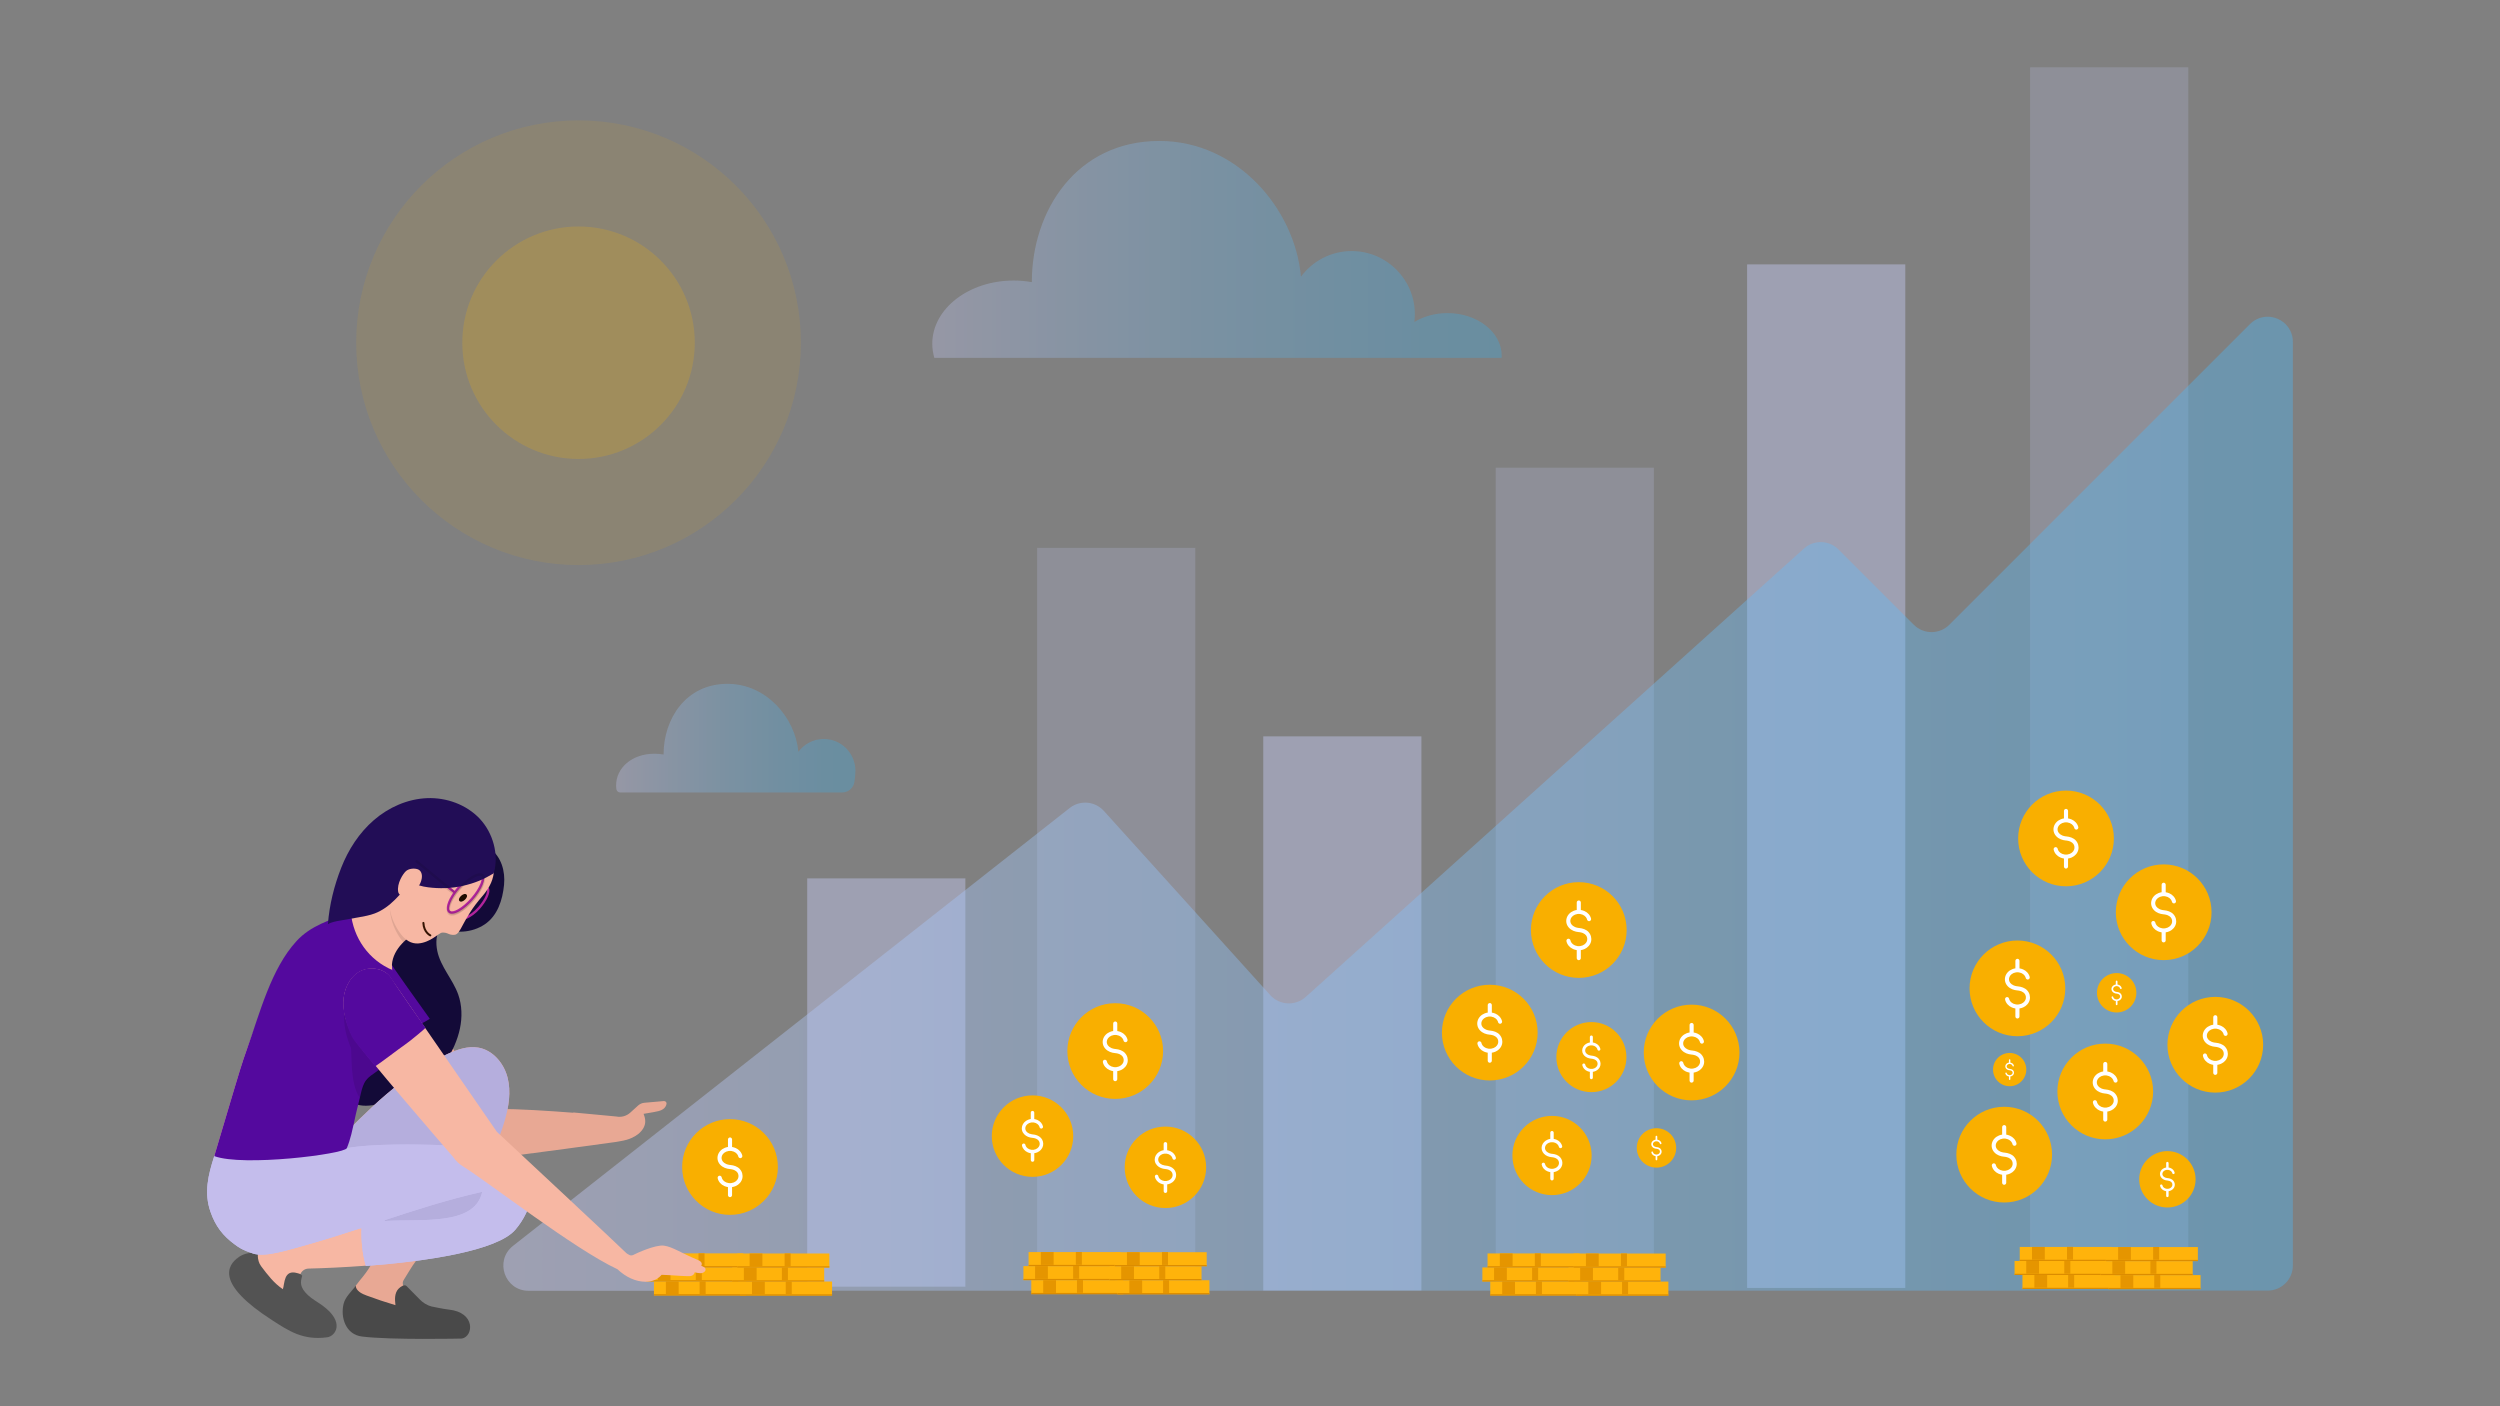 <?xml version="1.0" encoding="UTF-8"?>
<svg xmlns="http://www.w3.org/2000/svg" xmlns:xlink="http://www.w3.org/1999/xlink" viewBox="0 0 1440 810">
  <rect x="0" y="0" width="1440" height="810" fill="#808080" stroke="none"/>
  <defs>
    <style>
      .cls-1 {
        mix-blend-mode: color-burn;
      }

      .cls-1, .cls-2 {
        opacity: .1;
      }

      .cls-1, .cls-3, .cls-4 {
        fill: #f9af00;
      }

      .cls-5 {
        stroke: #b1249c;
        stroke-width: 1.38px;
      }

      .cls-5, .cls-6 {
        fill: none;
        stroke-linecap: round;
        stroke-linejoin: round;
      }

      .cls-7 {
        fill: #f7b7a3;
      }

      .cls-8 {
        fill: #e8a894;
      }

      .cls-9 {
        fill: #e59500;
      }

      .cls-10 {
        fill: #fff;
      }

      .cls-11 {
        fill: #ffb30b;
      }

      .cls-12 {
        fill: #b5aedd;
      }

      .cls-13 {
        fill: #b1249c;
      }

      .cls-14 {
        fill: #c4bdec;
      }

      .cls-15 {
        fill: #dc8c00;
      }

      .cls-16 {
        fill: #130a38;
      }

      .cls-17 {
        fill: #220d56;
      }

      .cls-18 {
        fill: #1c0c01;
      }

      .cls-19 {
        fill: #535353;
      }

      .cls-20 {
        fill: #494949;
      }

      .cls-21 {
        fill: #54099e;
      }

      .cls-22, .cls-23, .cls-24 {
        mix-blend-mode: multiply;
      }

      .cls-22, .cls-24 {
        fill: #cbcffd;
      }

      .cls-22, .cls-4 {
        opacity: .2;
      }

      .cls-6 {
        stroke: #351402;
        stroke-width: 1.17px;
      }

      .cls-23 {
        fill: url(#linear-gradient);
      }

      .cls-23, .cls-24 {
        opacity: .4;
      }

      .cls-25 {
        isolation: isolate;
      }

      .cls-26 {
        fill: url(#linear-gradient-3);
      }

      .cls-26, .cls-27 {
        opacity: .3;
      }

      .cls-27 {
        fill: url(#linear-gradient-2);
      }
    </style>
    <linearGradient id="linear-gradient" x1="289.92" y1="462.95" x2="1727.08" y2="462.95" gradientUnits="userSpaceOnUse">
      <stop offset="0" stop-color="#cbcffd"/>
      <stop offset=".23" stop-color="#9cc4f8"/>
      <stop offset=".47" stop-color="#70bbf3"/>
      <stop offset=".69" stop-color="#50b4f0"/>
      <stop offset=".87" stop-color="#3cb0ee"/>
      <stop offset="1" stop-color="#36afee"/>
    </linearGradient>
    <linearGradient id="linear-gradient-2" x1="354.87" y1="425.17" x2="492.72" y2="425.17" xlink:href="#linear-gradient"/>
    <linearGradient id="linear-gradient-3" x1="536.99" y1="143.67" x2="864.99" y2="143.67" xlink:href="#linear-gradient"/>
  </defs>
  <g class="cls-25">
    <g id="Layer_2" data-name="Layer 2">
      <g>
        <rect class="cls-24" x="464.95" y="505.94" width="91.11" height="235.19"/>
        <rect class="cls-24" x="727.63" y="424.14" width="91.11" height="319.17"/>
        <rect class="cls-22" x="597.38" y="315.57" width="91.11" height="425.57"/>
        <rect class="cls-22" x="861.51" y="269.39" width="91.11" height="473.93"/>
        <rect class="cls-24" x="1006.34" y="152.29" width="91.11" height="589.57"/>
        <rect class="cls-22" x="1169.34" y="38.78" width="91.11" height="703.08"/>
        <path class="cls-23" d="m295.48,717.62l320.66-252.21c5.98-4.71,14.59-3.97,19.69,1.68l95.82,106.09c5.35,5.93,14.49,6.4,20.43,1.06l286.98-258.27c5.72-5.15,14.48-4.92,19.92.52l43.36,43.36c5.65,5.65,14.82,5.65,20.47,0l173.16-173.16c9.12-9.12,24.72-2.66,24.72,10.24v531.98c0,8-6.48,14.48-14.48,14.48l-1001.78.1c-13.75,0-19.76-17.36-8.95-25.86Z"/>
        <g>
          <circle class="cls-3" cx="594.73" cy="654.41" r="23.46"/>
          <path class="cls-10" d="m599.54,655.41c-1.19-1.28-2.93-1.83-4.62-1.99-.16-.02-.33-.03-.49-.05-.52-.08-1.04-.22-1.53-.41-.38-.17-.74-.38-1.07-.62-.24-.2-.46-.42-.66-.66-.15-.21-.28-.43-.39-.66-.09-.23-.15-.46-.19-.7-.02-.25-.02-.5,0-.76.04-.26.11-.51.21-.75.12-.25.26-.49.42-.71.2-.25.43-.47.67-.67.3-.22.62-.4.95-.56.39-.15.79-.26,1.21-.33.44-.05.89-.05,1.34,0,.41.07.82.18,1.21.33.34.15.66.34.95.56.25.2.47.42.67.67.16.22.3.46.42.71.07.17.12.34.17.52.12.51.73.87,1.24.7.53-.17.83-.69.7-1.24-.4-1.64-1.67-3.02-3.21-3.69-.58-.25-1.19-.43-1.81-.53v-3.69c0-.53-.46-1.03-1.01-1.01-.54.02-1.01.44-1.01,1.01v3.68c-.53.08-1.05.21-1.53.42-.82.34-1.58.81-2.19,1.47-.58.62-1.03,1.37-1.26,2.19-.23.82-.24,1.71-.02,2.54.21.81.66,1.55,1.23,2.15,1.21,1.29,2.97,1.92,4.69,2.07.16.01.31.03.47.05.56.08,1.1.22,1.63.43.33.15.65.33.95.55.21.18.41.37.59.59.14.2.27.41.37.63.09.25.16.5.21.77.03.28.03.56,0,.84-.04.25-.11.5-.21.75-.12.25-.26.49-.42.71-.2.25-.43.47-.67.67-.3.22-.62.4-.95.56-.39.15-.79.26-1.21.33-.44.05-.89.05-1.33,0-.42-.07-.83-.18-1.22-.33-.33-.15-.65-.34-.95-.55-.24-.2-.47-.42-.67-.67-.16-.22-.3-.45-.41-.7-.08-.21-.15-.42-.19-.64-.11-.52-.74-.86-1.24-.7-.54.18-.82.68-.7,1.24.36,1.69,1.66,3.11,3.23,3.8.58.26,1.19.44,1.82.53v3.92c0,.53.46,1.03,1.01,1.01.54-.02,1.01-.44,1.01-1.01v-3.93c.63-.1,1.25-.28,1.84-.54,1.53-.67,2.82-2.08,3.19-3.73.36-1.63-.09-3.33-1.22-4.56Z"/>
        </g>
        <g>
          <circle class="cls-3" cx="420.49" cy="672.19" r="27.57"/>
          <path class="cls-10" d="m426.15,673.37c-1.39-1.5-3.45-2.15-5.43-2.34-.19-.02-.38-.03-.57-.06-.62-.1-1.22-.25-1.8-.48-.44-.2-.87-.44-1.26-.73-.28-.23-.54-.49-.77-.77-.17-.24-.33-.5-.45-.77-.1-.27-.18-.54-.23-.82-.03-.3-.03-.59,0-.89.05-.3.13-.6.24-.88.14-.3.3-.58.49-.84.24-.29.5-.55.79-.79.35-.26.72-.47,1.12-.65.46-.18.93-.31,1.42-.39.52-.06,1.05-.06,1.57,0,.49.08.96.21,1.42.39.4.18.77.4,1.12.65.29.24.55.5.79.79.19.26.35.54.49.83.08.2.14.4.19.61.15.6.86,1.02,1.45.83.62-.2.98-.81.83-1.45-.47-1.93-1.97-3.55-3.77-4.33-.69-.3-1.39-.51-2.12-.62v-4.33c0-.62-.54-1.21-1.18-1.18-.64.03-1.18.52-1.18,1.18v4.32c-.62.09-1.23.25-1.8.49-.96.4-1.86.95-2.57,1.72-.68.73-1.21,1.61-1.47,2.58-.27.96-.28,2.01-.02,2.98.25.95.77,1.82,1.44,2.53,1.42,1.51,3.48,2.25,5.51,2.43.18.02.37.03.55.05.65.1,1.3.26,1.91.5.39.18.77.39,1.12.65.25.21.48.44.69.69.17.23.31.48.43.74.11.29.19.59.24.9.03.33.03.66,0,.99-.05.3-.13.59-.24.88-.14.3-.3.58-.49.84-.24.29-.5.55-.79.79-.35.26-.72.47-1.12.65-.46.18-.93.31-1.42.39-.52.06-1.05.06-1.57,0-.49-.08-.97-.21-1.44-.39-.39-.18-.77-.4-1.11-.65-.29-.24-.55-.5-.79-.78-.19-.26-.35-.53-.48-.82-.09-.24-.17-.49-.23-.75-.13-.61-.87-1.01-1.45-.83-.64.21-.96.8-.83,1.45.42,1.99,1.95,3.66,3.79,4.46.69.3,1.4.51,2.13.63v4.61c0,.62.54,1.21,1.18,1.18.64-.03,1.18-.52,1.18-1.18v-4.61c.75-.11,1.47-.33,2.17-.64,1.8-.79,3.31-2.44,3.74-4.38.42-1.91-.1-3.92-1.43-5.35Z"/>
        </g>
        <g>
          <circle class="cls-3" cx="642.37" cy="605.41" r="27.57"/>
          <path class="cls-10" d="m648.03,606.58c-1.39-1.5-3.45-2.15-5.43-2.34-.19-.02-.38-.03-.57-.06-.62-.1-1.22-.25-1.8-.48-.44-.2-.87-.44-1.26-.73-.28-.23-.54-.49-.77-.77-.17-.24-.33-.5-.45-.77-.1-.27-.18-.54-.23-.82-.03-.3-.03-.59,0-.89.05-.3.13-.6.24-.88.14-.3.3-.58.49-.84.24-.29.5-.55.79-.79.35-.26.72-.47,1.12-.65.46-.18.93-.31,1.42-.39.52-.06,1.05-.06,1.57,0,.49.08.96.21,1.42.39.4.18.77.4,1.12.65.29.24.55.5.79.79.19.26.35.54.49.83.08.2.14.4.19.61.15.6.86,1.02,1.45.83.62-.2.98-.81.83-1.45-.47-1.93-1.97-3.55-3.77-4.33-.69-.3-1.39-.51-2.12-.62v-4.33c0-.62-.54-1.21-1.18-1.18-.64.03-1.18.52-1.18,1.18v4.32c-.62.09-1.23.25-1.8.49-.96.4-1.86.95-2.57,1.72-.68.73-1.21,1.61-1.47,2.58-.27.96-.28,2.01-.02,2.98.25.95.77,1.82,1.44,2.53,1.42,1.51,3.48,2.25,5.51,2.43.18.02.37.03.55.05.65.1,1.3.26,1.91.5.39.18.77.39,1.12.65.25.21.48.44.69.69.17.23.31.48.43.74.11.29.19.59.24.9.03.33.03.66,0,.99-.05.3-.13.59-.24.88-.14.3-.3.58-.49.84-.24.29-.5.55-.79.79-.35.26-.72.47-1.12.65-.46.18-.93.31-1.42.39-.52.06-1.05.06-1.57,0-.49-.08-.97-.21-1.44-.39-.39-.18-.77-.4-1.11-.65-.29-.24-.55-.5-.79-.78-.19-.26-.35-.53-.48-.82-.09-.24-.17-.49-.23-.75-.13-.61-.87-1.01-1.45-.83-.64.21-.96.8-.83,1.45.42,1.99,1.95,3.66,3.79,4.46.69.3,1.4.51,2.13.63v4.61c0,.62.54,1.21,1.18,1.18.64-.03,1.18-.52,1.18-1.18v-4.61c.75-.11,1.47-.33,2.17-.64,1.8-.79,3.31-2.44,3.74-4.38.42-1.91-.1-3.92-1.43-5.35Z"/>
        </g>
        <g>
          <g>
            <circle class="cls-3" cx="974.37" cy="606.24" r="27.57"/>
            <path class="cls-10" d="m980.03,607.42c-1.39-1.5-3.45-2.15-5.43-2.34-.19-.02-.38-.03-.57-.06-.62-.1-1.22-.25-1.8-.48-.44-.2-.87-.44-1.26-.73-.28-.23-.54-.49-.77-.77-.17-.24-.33-.5-.45-.77-.1-.27-.18-.54-.23-.82-.03-.3-.03-.59,0-.89.05-.3.13-.6.24-.88.14-.3.3-.58.49-.84.24-.29.5-.55.79-.79.35-.26.72-.47,1.12-.65.46-.18.93-.31,1.42-.39.52-.06,1.05-.06,1.57,0,.49.08.96.21,1.42.39.4.18.77.4,1.12.65.29.24.55.5.79.79.19.26.35.54.49.83.08.2.14.4.19.61.15.6.86,1.02,1.45.83.62-.2.98-.81.83-1.45-.47-1.93-1.97-3.55-3.77-4.33-.69-.3-1.39-.51-2.12-.62v-4.33c0-.62-.54-1.21-1.18-1.18-.64.03-1.18.52-1.18,1.18v4.32c-.62.09-1.23.25-1.8.49-.96.4-1.86.95-2.57,1.72-.68.73-1.21,1.61-1.47,2.58-.27.96-.28,2.01-.02,2.98.25.95.77,1.82,1.44,2.53,1.42,1.51,3.48,2.25,5.51,2.43.18.02.37.03.55.05.65.1,1.3.26,1.91.5.39.18.77.39,1.12.65.25.21.48.44.69.69.17.23.31.48.43.74.11.29.19.59.24.9.03.33.03.66,0,.99-.05.3-.13.59-.24.88-.14.3-.3.58-.49.84-.24.29-.5.55-.79.79-.35.26-.72.47-1.12.65-.46.18-.93.31-1.42.39-.52.06-1.05.06-1.57,0-.49-.08-.97-.21-1.44-.39-.39-.18-.77-.4-1.11-.65-.29-.24-.55-.5-.79-.78-.19-.26-.35-.53-.48-.82-.09-.24-.17-.49-.23-.75-.13-.61-.87-1.01-1.45-.83-.64.21-.96.8-.83,1.45.42,1.99,1.95,3.66,3.79,4.46.69.3,1.4.51,2.13.63v4.61c0,.62.54,1.21,1.18,1.18.64-.03,1.18-.52,1.18-1.18v-4.61c.75-.11,1.47-.33,2.17-.64,1.8-.79,3.31-2.44,3.74-4.38.42-1.91-.1-3.92-1.43-5.35Z"/>
          </g>
          <g>
            <circle class="cls-3" cx="858.11" cy="594.78" r="27.57"/>
            <path class="cls-10" d="m863.77,595.96c-1.39-1.5-3.45-2.15-5.43-2.34-.19-.02-.38-.03-.57-.06-.62-.1-1.22-.25-1.8-.48-.44-.2-.87-.44-1.26-.73-.28-.23-.54-.49-.77-.77-.17-.24-.33-.5-.45-.77-.1-.27-.18-.54-.23-.82-.03-.3-.03-.59,0-.89.05-.3.13-.6.24-.88.14-.3.3-.58.49-.84.24-.29.5-.55.79-.79.35-.26.72-.47,1.12-.65.46-.18.93-.31,1.42-.39.52-.06,1.05-.06,1.57,0,.49.08.96.21,1.42.39.4.18.77.4,1.12.65.29.24.55.5.79.79.19.26.35.54.49.83.08.2.14.4.19.61.15.6.86,1.02,1.45.83.62-.2.98-.81.83-1.45-.47-1.93-1.97-3.55-3.77-4.33-.69-.3-1.39-.51-2.12-.62v-4.33c0-.62-.54-1.21-1.18-1.18-.64.03-1.18.52-1.18,1.18v4.32c-.62.09-1.23.25-1.8.49-.96.4-1.86.95-2.57,1.72-.68.73-1.21,1.61-1.47,2.58-.27.96-.28,2.01-.02,2.98.25.95.77,1.82,1.44,2.53,1.42,1.51,3.48,2.25,5.51,2.43.18.02.37.03.55.05.65.1,1.3.26,1.91.5.39.18.77.39,1.12.65.25.21.48.44.69.69.17.23.31.48.43.74.11.29.19.59.24.9.03.33.03.66,0,.99-.05.3-.13.59-.24.88-.14.3-.3.58-.49.84-.24.29-.5.55-.79.79-.35.26-.72.47-1.12.65-.46.18-.93.31-1.42.39-.52.06-1.05.06-1.57,0-.49-.08-.97-.21-1.44-.39-.39-.18-.77-.4-1.11-.65-.29-.24-.55-.5-.79-.78-.19-.26-.35-.53-.48-.82-.09-.24-.17-.49-.23-.75-.13-.61-.87-1.01-1.45-.83-.64.21-.96.8-.83,1.45.42,1.99,1.95,3.66,3.79,4.46.69.3,1.4.51,2.13.63v4.61c0,.62.54,1.21,1.18,1.18.64-.03,1.18-.52,1.18-1.18v-4.61c.75-.11,1.47-.33,2.17-.64,1.8-.79,3.31-2.44,3.74-4.38.42-1.91-.1-3.92-1.43-5.35Z"/>
          </g>
          <g>
            <circle class="cls-3" cx="909.38" cy="535.69" r="27.57"/>
            <path class="cls-10" d="m915.04,536.87c-1.39-1.5-3.45-2.15-5.43-2.34-.19-.02-.38-.03-.57-.06-.62-.1-1.22-.25-1.8-.48-.44-.2-.87-.44-1.26-.73-.28-.23-.54-.49-.77-.77-.17-.24-.33-.5-.45-.77-.1-.27-.18-.54-.23-.82-.03-.3-.03-.59,0-.89.05-.3.13-.6.24-.88.14-.3.3-.58.49-.84.24-.29.5-.55.79-.79.35-.26.72-.47,1.12-.65.46-.18.93-.31,1.42-.39.52-.06,1.05-.06,1.57,0,.49.08.96.21,1.42.39.4.18.77.4,1.12.65.29.24.55.5.79.79.19.26.35.54.49.83.08.2.14.4.19.61.15.6.86,1.02,1.45.83.62-.2.98-.81.83-1.45-.47-1.93-1.97-3.55-3.77-4.33-.69-.3-1.39-.51-2.12-.62v-4.33c0-.62-.54-1.21-1.18-1.18-.64.03-1.18.52-1.18,1.18v4.32c-.62.09-1.23.25-1.8.49-.96.4-1.86.95-2.57,1.72-.68.73-1.21,1.61-1.47,2.58-.27.96-.28,2.01-.02,2.98.25.95.77,1.82,1.44,2.53,1.42,1.51,3.48,2.25,5.51,2.43.18.02.37.03.55.05.65.1,1.3.26,1.91.5.39.18.77.39,1.12.65.25.21.48.44.69.69.17.23.31.48.43.74.11.29.19.59.24.9.03.33.03.66,0,.99-.05.3-.13.59-.24.88-.14.3-.3.58-.49.84-.24.29-.5.55-.79.79-.35.26-.72.47-1.12.65-.46.18-.93.31-1.42.39-.52.06-1.05.06-1.57,0-.49-.08-.97-.21-1.44-.39-.39-.18-.77-.4-1.11-.65-.29-.24-.55-.5-.79-.78-.19-.26-.35-.53-.48-.82-.09-.24-.17-.49-.23-.75-.13-.61-.87-1.01-1.45-.83-.64.21-.96.8-.83,1.45.42,1.99,1.95,3.66,3.79,4.46.69.3,1.4.51,2.13.63v4.61c0,.62.54,1.21,1.18,1.18.64-.03,1.18-.52,1.18-1.18v-4.61c.75-.11,1.47-.33,2.17-.64,1.8-.79,3.31-2.44,3.74-4.38.42-1.91-.1-3.92-1.43-5.35Z"/>
          </g>
          <g>
            <circle class="cls-3" cx="893.96" cy="665.57" r="22.82"/>
            <path class="cls-10" d="m898.64,666.55c-1.15-1.24-2.85-1.78-4.5-1.94-.16-.02-.32-.03-.47-.05-.51-.08-1.01-.21-1.49-.4-.37-.17-.72-.37-1.04-.6-.23-.19-.45-.4-.64-.64-.14-.2-.27-.41-.38-.64-.08-.22-.15-.45-.19-.68-.02-.24-.02-.49,0-.73.04-.25.11-.49.2-.73.11-.24.25-.48.41-.7.2-.24.41-.46.65-.65.29-.21.6-.39.93-.54.38-.15.77-.26,1.18-.32.43-.05.87-.05,1.3,0,.4.06.8.17,1.18.32.33.15.64.33.93.54.24.2.46.41.65.65.16.22.29.45.41.69.06.16.12.33.16.5.12.5.71.84,1.2.68.52-.17.81-.67.68-1.2-.39-1.6-1.63-2.94-3.12-3.59-.57-.25-1.15-.42-1.76-.51v-3.59c0-.51-.45-1-.98-.98-.53.02-.98.43-.98.98v3.58c-.51.07-1.02.21-1.49.41-.8.33-1.54.79-2.13,1.43-.56.61-1,1.33-1.22,2.13-.22.8-.23,1.67-.02,2.47.21.79.64,1.5,1.19,2.1,1.18,1.25,2.89,1.87,4.56,2.01.15.01.3.03.46.04.54.08,1.07.22,1.58.42.33.15.64.32.92.53.21.17.4.36.57.57.14.19.26.4.36.61.09.24.16.49.2.74.03.27.03.54,0,.82-.04.25-.11.49-.2.73-.11.24-.25.48-.41.7-.2.24-.41.46-.65.65-.29.21-.6.39-.93.54-.38.15-.77.26-1.18.32-.43.05-.87.05-1.3,0-.41-.07-.81-.17-1.19-.32-.33-.15-.63-.33-.92-.54-.24-.2-.46-.41-.65-.65-.15-.21-.29-.44-.4-.68-.08-.2-.14-.41-.19-.62-.11-.5-.72-.84-1.2-.68-.53.17-.8.67-.68,1.2.35,1.65,1.62,3.03,3.14,3.69.57.25,1.16.42,1.77.52v3.82c0,.51.45,1,.98.98.53-.02.98-.43.98-.98v-3.82c.62-.09,1.22-.27,1.79-.53,1.49-.66,2.74-2.02,3.1-3.63.35-1.58-.08-3.24-1.19-4.43Z"/>
          </g>
          <g>
            <circle class="cls-3" cx="916.64" cy="608.89" r="20.18"/>
            <path class="cls-10" d="m920.78,609.76c-1.02-1.1-2.52-1.57-3.98-1.71-.14-.01-.28-.03-.42-.04-.45-.07-.89-.19-1.32-.35-.32-.15-.63-.32-.92-.53-.21-.17-.4-.36-.57-.56-.13-.18-.24-.37-.33-.56-.07-.2-.13-.4-.17-.6-.02-.22-.02-.43,0-.65.04-.22.1-.44.18-.65.1-.22.22-.42.36-.61.17-.21.37-.4.58-.58.26-.19.53-.35.82-.48.34-.13.68-.23,1.04-.28.38-.04.77-.04,1.15,0,.36.06.7.15,1.04.28.29.13.56.29.82.48.21.17.4.36.58.58.14.19.26.39.36.61.06.15.11.29.14.45.11.44.63.74,1.06.6.46-.15.72-.59.6-1.06-.34-1.41-1.44-2.6-2.76-3.17-.5-.22-1.02-.37-1.55-.45v-3.17c0-.45-.4-.89-.86-.86-.47.02-.86.38-.86.86v3.17c-.45.07-.9.18-1.32.36-.71.29-1.36.7-1.88,1.26-.5.54-.88,1.18-1.08,1.89-.2.71-.2,1.47-.02,2.18.18.7.57,1.33,1.06,1.85,1.04,1.11,2.55,1.65,4.04,1.78.13.01.27.02.4.04.48.07.95.19,1.4.37.29.13.56.29.82.47.18.15.35.32.51.5.12.17.23.35.32.54.08.21.14.43.18.66.02.24.03.48,0,.72-.04.22-.1.43-.18.64-.1.22-.22.42-.36.61-.17.21-.37.4-.58.58-.26.19-.53.35-.82.48-.34.13-.68.23-1.04.28-.38.04-.77.04-1.15,0-.36-.06-.71-.15-1.05-.29-.29-.13-.56-.29-.82-.48-.21-.17-.4-.36-.58-.57-.14-.19-.26-.39-.35-.6-.07-.18-.13-.36-.17-.55-.09-.44-.64-.74-1.06-.6-.47.15-.7.59-.6,1.06.31,1.46,1.43,2.68,2.77,3.27.5.22,1.03.38,1.56.46v3.38c0,.45.4.89.86.86.47-.02.86-.38.86-.86v-3.38c.55-.08,1.07-.24,1.59-.47,1.32-.58,2.43-1.79,2.74-3.21.31-1.4-.07-2.87-1.05-3.92Z"/>
          </g>
          <g>
            <circle class="cls-3" cx="954.13" cy="661.2" r="11.35"/>
            <path class="cls-10" d="m956.45,661.68c-.57-.62-1.42-.88-2.24-.96-.08,0-.16-.01-.24-.02-.25-.04-.5-.1-.74-.2-.18-.08-.36-.18-.52-.3-.12-.1-.22-.2-.32-.32-.07-.1-.13-.21-.19-.32-.04-.11-.07-.22-.09-.34-.01-.12-.01-.24,0-.37.02-.12.05-.25.1-.36.06-.12.12-.24.2-.35.1-.12.21-.23.32-.32.14-.11.3-.2.46-.27.19-.07.38-.13.58-.16.22-.02.43-.02.65,0,.2.03.4.08.58.16.16.07.32.16.46.27.12.1.23.2.33.32.08.11.15.22.2.34.03.08.06.16.08.25.06.25.35.42.6.34.26-.08.4-.33.34-.6-.19-.79-.81-1.46-1.55-1.78-.28-.12-.57-.21-.87-.25v-1.78c0-.25-.22-.5-.49-.49-.26.01-.49.21-.49.49v1.78c-.26.04-.51.1-.74.2-.4.17-.76.39-1.06.71-.28.3-.5.66-.61,1.06-.11.4-.11.83,0,1.23.1.39.32.75.59,1.04.59.62,1.43.93,2.27,1,.08,0,.15.01.23.02.27.04.53.11.79.21.16.07.32.16.46.27.1.09.2.18.28.28.07.1.13.2.18.3.05.12.08.24.1.37.01.13.01.27,0,.41-.02.12-.05.24-.1.36-.06.12-.12.24-.2.35-.1.12-.21.23-.32.32-.14.11-.3.2-.46.27-.19.07-.38.13-.58.16-.21.02-.43.02-.65,0-.2-.03-.4-.09-.59-.16-.16-.07-.32-.16-.46-.27-.12-.1-.23-.2-.32-.32-.08-.11-.14-.22-.2-.34-.04-.1-.07-.2-.09-.31-.05-.25-.36-.42-.6-.34-.26.09-.4.33-.34.6.17.82.8,1.51,1.56,1.84.28.12.58.21.88.26v1.9c0,.25.22.5.49.49.26-.01.49-.21.49-.49v-1.9c.31-.05.6-.14.89-.26.74-.33,1.36-1,1.54-1.8.17-.79-.04-1.61-.59-2.2Z"/>
          </g>
        </g>
        <g>
          <circle class="cls-3" cx="1246.28" cy="525.46" r="27.57"/>
          <path class="cls-10" d="m1251.93,526.64c-1.39-1.5-3.45-2.15-5.43-2.34-.19-.02-.38-.03-.57-.06-.62-.1-1.22-.25-1.8-.48-.44-.2-.87-.44-1.26-.73-.28-.23-.54-.49-.77-.77-.17-.24-.33-.5-.45-.77-.1-.27-.18-.54-.23-.82-.03-.3-.03-.59,0-.89.05-.3.13-.6.24-.88.14-.3.3-.58.49-.84.24-.29.5-.55.79-.79.35-.26.72-.47,1.12-.65.46-.18.93-.31,1.42-.39.52-.06,1.05-.06,1.57,0,.49.08.96.21,1.42.39.4.18.77.4,1.12.65.29.24.55.5.79.79.19.26.35.54.49.83.08.2.14.4.19.61.15.6.86,1.02,1.45.83.62-.2.98-.81.83-1.45-.47-1.93-1.97-3.55-3.77-4.33-.69-.3-1.39-.51-2.12-.62v-4.33c0-.62-.54-1.21-1.18-1.18-.64.03-1.18.52-1.18,1.18v4.32c-.62.09-1.23.25-1.8.49-.96.4-1.86.95-2.57,1.72-.68.73-1.21,1.61-1.47,2.58-.27.96-.28,2.01-.02,2.98.25.95.77,1.82,1.44,2.53,1.42,1.51,3.48,2.25,5.51,2.43.18.02.37.03.55.05.65.1,1.3.26,1.91.5.39.18.77.39,1.12.65.25.21.48.44.69.69.17.23.31.48.43.74.11.29.19.59.24.9.03.33.03.66,0,.99-.05.3-.13.59-.24.88-.14.3-.3.58-.49.84-.24.29-.5.55-.79.79-.35.26-.72.47-1.12.65-.46.18-.93.31-1.42.39-.52.06-1.05.06-1.57,0-.49-.08-.97-.21-1.44-.39-.39-.18-.77-.4-1.11-.65-.29-.24-.55-.5-.79-.78-.19-.26-.35-.53-.48-.82-.09-.24-.17-.49-.23-.75-.13-.61-.87-1.01-1.45-.83-.64.21-.96.8-.83,1.45.42,1.99,1.95,3.66,3.79,4.46.69.3,1.4.51,2.13.63v4.61c0,.62.54,1.21,1.18,1.18.64-.03,1.18-.52,1.18-1.18v-4.61c.75-.11,1.47-.33,2.17-.64,1.8-.79,3.31-2.44,3.74-4.38.42-1.91-.1-3.92-1.43-5.35Z"/>
        </g>
        <g>
          <circle class="cls-3" cx="1162.04" cy="569.3" r="27.57"/>
          <path class="cls-10" d="m1167.7,570.48c-1.39-1.5-3.45-2.15-5.43-2.34-.19-.02-.38-.03-.57-.06-.62-.1-1.22-.25-1.8-.48-.44-.2-.87-.44-1.26-.73-.28-.23-.54-.49-.77-.77-.17-.24-.33-.5-.45-.77-.1-.27-.18-.54-.23-.82-.03-.3-.03-.59,0-.89.05-.3.13-.6.24-.88.14-.3.3-.58.49-.84.24-.29.5-.55.79-.79.35-.26.72-.47,1.12-.65.46-.18.93-.31,1.42-.39.52-.06,1.05-.06,1.57,0,.49.08.96.21,1.42.39.4.18.77.4,1.12.65.29.24.55.5.79.79.19.26.35.54.49.83.08.2.14.4.19.61.15.6.86,1.02,1.45.83.62-.2.98-.81.83-1.45-.47-1.93-1.97-3.55-3.77-4.33-.69-.3-1.39-.51-2.12-.62v-4.33c0-.62-.54-1.21-1.18-1.18-.64.03-1.18.52-1.18,1.18v4.32c-.62.09-1.23.25-1.8.49-.96.4-1.86.95-2.57,1.72-.68.73-1.21,1.61-1.47,2.58-.27.96-.28,2.01-.02,2.98.25.95.77,1.82,1.44,2.53,1.42,1.51,3.48,2.25,5.51,2.43.18.02.37.03.55.05.65.1,1.3.26,1.91.5.39.18.77.39,1.12.65.25.21.48.44.69.69.17.23.31.48.43.74.11.29.19.59.24.9.03.33.03.66,0,.99-.05.3-.13.59-.24.88-.14.3-.3.58-.49.84-.24.29-.5.55-.79.79-.35.26-.72.47-1.12.65-.46.18-.93.31-1.42.39-.52.06-1.05.06-1.57,0-.49-.08-.97-.21-1.44-.39-.39-.18-.77-.4-1.11-.65-.29-.24-.55-.5-.79-.78-.19-.26-.35-.53-.48-.82-.09-.24-.17-.49-.23-.75-.13-.61-.87-1.01-1.45-.83-.64.21-.96.8-.83,1.45.42,1.99,1.95,3.66,3.79,4.46.69.3,1.4.51,2.13.63v4.61c0,.62.54,1.21,1.18,1.18.64-.03,1.18-.52,1.18-1.18v-4.61c.75-.11,1.47-.33,2.17-.64,1.8-.79,3.31-2.44,3.74-4.38.42-1.91-.1-3.92-1.43-5.35Z"/>
        </g>
        <g>
          <circle class="cls-3" cx="1190.02" cy="482.94" r="27.57"/>
          <path class="cls-10" d="m1195.68,484.12c-1.39-1.5-3.45-2.15-5.43-2.34-.19-.02-.38-.03-.57-.06-.62-.1-1.22-.25-1.8-.48-.44-.2-.87-.44-1.26-.73-.28-.23-.54-.49-.77-.77-.17-.24-.33-.5-.45-.77-.1-.27-.18-.54-.23-.82-.03-.3-.03-.59,0-.89.05-.3.13-.6.24-.88.14-.3.3-.58.49-.84.24-.29.5-.55.79-.79.35-.26.72-.47,1.12-.65.46-.18.93-.31,1.42-.39.52-.06,1.05-.06,1.57,0,.49.08.96.21,1.42.39.4.18.77.4,1.12.65.29.24.55.5.79.79.19.26.35.54.49.83.08.2.14.4.19.61.15.6.86,1.02,1.45.83.62-.2.98-.81.83-1.45-.47-1.93-1.97-3.55-3.77-4.33-.69-.3-1.39-.51-2.12-.62v-4.33c0-.62-.54-1.21-1.18-1.18-.64.03-1.18.52-1.18,1.18v4.32c-.62.09-1.23.25-1.8.49-.96.4-1.86.95-2.57,1.72-.68.73-1.21,1.61-1.47,2.58-.27.96-.28,2.01-.02,2.98.25.95.77,1.82,1.44,2.53,1.42,1.51,3.48,2.25,5.51,2.43.18.02.37.03.55.05.65.1,1.3.26,1.91.5.39.18.77.39,1.12.65.25.21.48.44.69.69.17.23.31.48.43.74.11.29.19.59.24.9.03.33.03.66,0,.99-.05.3-.13.59-.24.88-.14.3-.3.58-.49.84-.24.29-.5.55-.79.79-.35.26-.72.47-1.12.65-.46.18-.93.31-1.42.39-.52.06-1.05.06-1.57,0-.49-.08-.97-.21-1.44-.39-.39-.18-.77-.4-1.11-.65-.29-.24-.55-.5-.79-.78-.19-.26-.35-.53-.48-.82-.09-.24-.17-.49-.23-.75-.13-.61-.87-1.01-1.45-.83-.64.21-.96.8-.83,1.45.42,1.99,1.95,3.66,3.79,4.46.69.3,1.4.51,2.13.63v4.61c0,.62.54,1.21,1.18,1.18.64-.03,1.18-.52,1.18-1.18v-4.61c.75-.11,1.47-.33,2.17-.64,1.8-.79,3.31-2.44,3.74-4.38.42-1.91-.1-3.92-1.43-5.35Z"/>
        </g>
        <g>
          <circle class="cls-3" cx="1276.01" cy="601.77" r="27.57"/>
          <path class="cls-10" d="m1281.67,602.95c-1.39-1.5-3.45-2.15-5.43-2.34-.19-.02-.38-.03-.57-.06-.62-.1-1.22-.25-1.8-.48-.44-.2-.87-.44-1.26-.73-.28-.23-.54-.49-.77-.77-.17-.24-.33-.5-.45-.77-.1-.27-.18-.54-.23-.82-.03-.3-.03-.59,0-.89.05-.3.13-.6.24-.88.14-.3.3-.58.49-.84.24-.29.5-.55.79-.79.35-.26.72-.47,1.12-.65.46-.18.93-.31,1.42-.39.52-.06,1.05-.06,1.57,0,.49.08.96.21,1.42.39.4.18.77.4,1.12.65.29.24.55.5.79.79.19.26.35.54.49.83.08.2.14.4.19.61.15.6.86,1.02,1.45.83.62-.2.98-.81.83-1.45-.47-1.93-1.97-3.55-3.77-4.33-.69-.3-1.39-.51-2.12-.62v-4.33c0-.62-.54-1.21-1.18-1.18-.64.03-1.18.52-1.18,1.18v4.32c-.62.09-1.23.25-1.8.49-.96.4-1.86.95-2.57,1.72-.68.73-1.21,1.61-1.47,2.58-.27.96-.28,2.01-.02,2.98.25.95.77,1.82,1.44,2.53,1.42,1.51,3.48,2.25,5.51,2.43.18.02.37.03.55.05.65.1,1.3.26,1.91.5.39.18.77.39,1.12.65.25.21.48.44.69.69.17.23.31.48.43.74.11.29.19.59.24.9.03.33.03.66,0,.99-.05.3-.13.59-.24.88-.14.3-.3.58-.49.84-.24.29-.5.55-.79.79-.35.26-.72.47-1.12.65-.46.18-.93.31-1.42.39-.52.06-1.05.06-1.57,0-.49-.08-.97-.21-1.44-.39-.39-.18-.77-.4-1.11-.65-.29-.24-.55-.5-.79-.78-.19-.26-.35-.53-.48-.82-.09-.24-.17-.49-.23-.75-.13-.61-.87-1.01-1.45-.83-.64.21-.96.8-.83,1.45.42,1.99,1.95,3.66,3.79,4.46.69.3,1.4.51,2.13.63v4.61c0,.62.54,1.21,1.18,1.18.64-.03,1.18-.52,1.18-1.18v-4.61c.75-.11,1.47-.33,2.17-.64,1.8-.79,3.31-2.44,3.74-4.38.42-1.91-.1-3.92-1.43-5.35Z"/>
        </g>
        <g>
          <circle class="cls-3" cx="1219.2" cy="571.84" r="11.35"/>
          <path class="cls-10" d="m1221.53,572.32c-.57-.62-1.42-.88-2.24-.96-.08,0-.16-.01-.24-.02-.25-.04-.5-.1-.74-.2-.18-.08-.36-.18-.52-.3-.12-.1-.22-.2-.32-.32-.07-.1-.13-.21-.19-.32-.04-.11-.07-.22-.09-.34-.01-.12-.01-.24,0-.37.02-.12.05-.25.1-.36.06-.12.12-.24.2-.35.1-.12.21-.23.32-.32.14-.11.3-.2.46-.27.19-.07.38-.13.58-.16.22-.02.43-.02.65,0,.2.03.4.08.58.16.16.07.32.16.46.27.12.1.23.2.33.32.08.11.15.22.2.34.03.08.06.16.08.25.06.25.35.42.6.34.26-.08.4-.33.34-.6-.19-.79-.81-1.46-1.55-1.78-.28-.12-.57-.21-.87-.25v-1.78c0-.25-.22-.5-.49-.49-.26.01-.49.21-.49.49v1.78c-.26.04-.51.1-.74.2-.4.17-.76.39-1.06.71-.28.3-.5.66-.61,1.06-.11.4-.11.83,0,1.23.1.39.32.75.59,1.04.59.62,1.43.93,2.27,1,.08,0,.15.01.23.02.27.04.53.11.79.21.16.07.32.16.46.27.1.09.2.18.28.28.07.1.13.2.18.3.05.12.08.24.1.37.01.13.01.27,0,.41-.02.12-.05.24-.1.36-.06.12-.12.24-.2.35-.1.12-.21.23-.32.32-.14.11-.3.2-.46.27-.19.07-.38.13-.58.16-.21.02-.43.02-.65,0-.2-.03-.4-.09-.59-.16-.16-.07-.32-.16-.46-.27-.12-.1-.23-.2-.32-.32-.08-.11-.14-.22-.2-.34-.04-.1-.07-.2-.09-.31-.05-.25-.36-.42-.6-.34-.26.09-.4.33-.34.6.17.82.8,1.51,1.56,1.84.28.12.58.21.88.26v1.9c0,.25.22.5.49.49.26-.01.49-.21.49-.49v-1.9c.31-.05.6-.14.89-.26.74-.33,1.36-1,1.54-1.8.17-.79-.04-1.61-.59-2.2Z"/>
        </g>
        <g>
          <circle class="cls-3" cx="671.28" cy="672.37" r="23.46"/>
          <path class="cls-10" d="m676.09,673.37c-1.19-1.28-2.93-1.83-4.62-1.99-.16-.02-.33-.03-.49-.05-.52-.08-1.04-.22-1.53-.41-.38-.17-.74-.38-1.07-.62-.24-.2-.46-.42-.66-.66-.15-.21-.28-.43-.39-.66-.09-.23-.15-.46-.19-.7-.02-.25-.02-.5,0-.76.04-.26.11-.51.21-.75.12-.25.26-.49.42-.71.2-.25.43-.47.67-.67.3-.22.62-.4.95-.56.39-.15.79-.26,1.21-.33.44-.05.89-.05,1.34,0,.41.07.82.18,1.21.33.34.15.66.34.95.56.25.2.47.42.67.67.16.22.3.46.42.71.07.17.12.34.17.52.12.51.73.87,1.24.7.53-.17.83-.69.7-1.24-.4-1.64-1.67-3.02-3.21-3.69-.58-.25-1.19-.43-1.81-.53v-3.69c0-.53-.46-1.03-1.01-1.01-.54.02-1.01.44-1.01,1.01v3.68c-.53.08-1.05.21-1.53.42-.82.34-1.58.81-2.19,1.47-.58.62-1.03,1.37-1.26,2.19-.23.82-.24,1.71-.02,2.54.21.81.66,1.55,1.23,2.15,1.21,1.29,2.97,1.92,4.69,2.07.16.01.31.03.47.05.56.08,1.1.22,1.63.43.33.15.65.33.95.55.21.18.41.37.59.59.14.2.27.41.37.63.09.25.16.5.21.77.03.28.03.56,0,.84-.04.25-.11.5-.21.75-.12.25-.26.49-.42.71-.2.25-.43.47-.67.67-.3.22-.62.4-.95.56-.39.15-.79.26-1.21.33-.44.05-.89.05-1.33,0-.42-.07-.83-.18-1.22-.33-.33-.15-.65-.34-.95-.55-.24-.2-.47-.42-.67-.67-.16-.22-.3-.45-.41-.7-.08-.21-.15-.42-.19-.64-.11-.52-.74-.86-1.24-.7-.54.18-.82.68-.7,1.24.36,1.69,1.66,3.11,3.23,3.8.58.26,1.19.44,1.82.53v3.92c0,.53.46,1.03,1.01,1.01.54-.02,1.01-.44,1.01-1.01v-3.93c.63-.1,1.25-.28,1.84-.54,1.53-.67,2.82-2.08,3.19-3.73.36-1.63-.09-3.33-1.22-4.56Z"/>
        </g>
        <rect class="cls-11" x="376.67" y="738.1" width="53" height="8.08"/>
        <rect class="cls-15" x="376.67" y="745.46" width="53" height=".71"/>
        <rect class="cls-11" x="372.14" y="730.02" width="53" height="8.08"/>
        <rect class="cls-15" x="372.14" y="737.39" width="53" height=".71"/>
        <rect class="cls-11" x="375.11" y="721.94" width="53" height="8.08"/>
        <rect class="cls-15" x="375.11" y="729.31" width="53" height=".71"/>
        <rect class="cls-9" x="382.17" y="721.94" width="7.37" height="7.37"/>
        <rect class="cls-9" x="378.85" y="730.02" width="7.37" height="7.37"/>
        <rect class="cls-9" x="383.54" y="738.1" width="7.37" height="7.37"/>
        <rect class="cls-9" x="402.33" y="721.9" width="3.48" height="7.37"/>
        <rect class="cls-9" x="400.77" y="729.98" width="3.48" height="7.37"/>
        <rect class="cls-9" x="402.98" y="738.05" width="3.48" height="7.37"/>
        <rect class="cls-11" x="426.27" y="738.16" width="53" height="8.08"/>
        <rect class="cls-15" x="426.27" y="745.53" width="53" height=".71"/>
        <rect class="cls-11" x="421.74" y="730.09" width="53" height="8.08"/>
        <rect class="cls-15" x="421.74" y="737.46" width="53" height=".71"/>
        <rect class="cls-11" x="424.71" y="722.01" width="53" height="8.08"/>
        <rect class="cls-15" x="424.71" y="729.38" width="53" height=".71"/>
        <rect class="cls-9" x="431.77" y="722.01" width="7.37" height="7.37"/>
        <rect class="cls-9" x="428.45" y="730.09" width="7.37" height="7.37"/>
        <rect class="cls-9" x="433.15" y="738.16" width="7.37" height="7.37"/>
        <rect class="cls-9" x="451.94" y="721.97" width="3.48" height="7.37"/>
        <rect class="cls-9" x="450.37" y="730.04" width="3.48" height="7.37"/>
        <rect class="cls-9" x="452.58" y="738.12" width="3.48" height="7.37"/>
        <rect class="cls-11" x="594.02" y="737.36" width="53" height="8.08"/>
        <rect class="cls-15" x="594.02" y="744.72" width="53" height=".71"/>
        <rect class="cls-11" x="589.49" y="729.28" width="53" height="8.08"/>
        <rect class="cls-15" x="589.49" y="736.65" width="53" height=".71"/>
        <rect class="cls-11" x="592.46" y="721.2" width="53" height="8.08"/>
        <rect class="cls-15" x="592.46" y="728.57" width="53" height=".71"/>
        <rect class="cls-9" x="599.52" y="721.2" width="7.37" height="7.37"/>
        <rect class="cls-9" x="596.2" y="729.28" width="7.37" height="7.37"/>
        <rect class="cls-9" x="600.89" y="737.36" width="7.37" height="7.37"/>
        <rect class="cls-9" x="619.68" y="721.16" width="3.48" height="7.37"/>
        <rect class="cls-9" x="618.12" y="729.23" width="3.48" height="7.37"/>
        <rect class="cls-9" x="620.33" y="737.31" width="3.48" height="7.37"/>
        <rect class="cls-11" x="643.62" y="737.42" width="53" height="8.08"/>
        <rect class="cls-15" x="643.62" y="744.79" width="53" height=".71"/>
        <rect class="cls-11" x="639.09" y="729.35" width="53" height="8.08"/>
        <rect class="cls-15" x="639.09" y="736.71" width="53" height=".71"/>
        <rect class="cls-11" x="642.06" y="721.27" width="53" height="8.08"/>
        <rect class="cls-15" x="642.06" y="728.64" width="53" height=".71"/>
        <rect class="cls-9" x="649.12" y="721.27" width="7.37" height="7.37"/>
        <rect class="cls-9" x="645.8" y="729.35" width="7.37" height="7.37"/>
        <rect class="cls-9" x="650.5" y="737.42" width="7.37" height="7.37"/>
        <rect class="cls-9" x="669.29" y="721.22" width="3.48" height="7.37"/>
        <rect class="cls-9" x="667.72" y="729.3" width="3.48" height="7.37"/>
        <rect class="cls-9" x="669.93" y="737.38" width="3.48" height="7.37"/>
        <rect class="cls-11" x="858.39" y="738.13" width="53" height="8.08"/>
        <rect class="cls-15" x="858.39" y="745.5" width="53" height=".71"/>
        <rect class="cls-11" x="853.85" y="730.05" width="53" height="8.08"/>
        <rect class="cls-15" x="853.85" y="737.42" width="53" height=".71"/>
        <rect class="cls-11" x="856.83" y="721.98" width="53" height="8.08"/>
        <rect class="cls-15" x="856.83" y="729.34" width="53" height=".71"/>
        <rect class="cls-9" x="863.89" y="721.98" width="7.37" height="7.37"/>
        <rect class="cls-9" x="860.57" y="730.05" width="7.37" height="7.37"/>
        <rect class="cls-9" x="865.26" y="738.13" width="7.37" height="7.37"/>
        <rect class="cls-9" x="884.05" y="721.93" width="3.48" height="7.37"/>
        <rect class="cls-9" x="882.49" y="730.01" width="3.48" height="7.37"/>
        <rect class="cls-9" x="884.7" y="738.09" width="3.48" height="7.37"/>
        <rect class="cls-11" x="907.99" y="738.2" width="53" height="8.08"/>
        <rect class="cls-15" x="907.99" y="745.57" width="53" height=".71"/>
        <rect class="cls-11" x="903.46" y="730.12" width="53" height="8.08"/>
        <rect class="cls-15" x="903.46" y="737.49" width="53" height=".71"/>
        <rect class="cls-11" x="906.43" y="722.04" width="53" height="8.08"/>
        <rect class="cls-15" x="906.43" y="729.41" width="53" height=".71"/>
        <rect class="cls-9" x="913.49" y="722.04" width="7.37" height="7.37"/>
        <rect class="cls-9" x="910.17" y="730.12" width="7.37" height="7.37"/>
        <rect class="cls-9" x="914.86" y="738.2" width="7.37" height="7.37"/>
        <rect class="cls-9" x="933.65" y="722" width="3.48" height="7.37"/>
        <rect class="cls-9" x="932.09" y="730.08" width="3.48" height="7.37"/>
        <rect class="cls-9" x="934.3" y="738.15" width="3.48" height="7.37"/>
        <rect class="cls-11" x="1164.93" y="734.39" width="53" height="8.08"/>
        <rect class="cls-15" x="1164.93" y="741.76" width="53" height=".71"/>
        <rect class="cls-11" x="1160.39" y="726.32" width="53" height="8.08"/>
        <rect class="cls-15" x="1160.39" y="733.69" width="53" height=".71"/>
        <rect class="cls-11" x="1163.37" y="718.24" width="53" height="8.08"/>
        <rect class="cls-15" x="1163.37" y="725.61" width="53" height=".71"/>
        <rect class="cls-9" x="1170.43" y="718.24" width="7.37" height="7.37"/>
        <rect class="cls-9" x="1167.11" y="726.32" width="7.37" height="7.37"/>
        <rect class="cls-9" x="1171.8" y="734.39" width="7.37" height="7.37"/>
        <rect class="cls-9" x="1190.59" y="718.2" width="3.48" height="7.37"/>
        <rect class="cls-9" x="1189.03" y="726.27" width="3.48" height="7.37"/>
        <rect class="cls-9" x="1191.24" y="734.35" width="3.48" height="7.37"/>
        <rect class="cls-11" x="1214.53" y="734.46" width="53" height="8.08"/>
        <rect class="cls-15" x="1214.53" y="741.83" width="53" height=".71"/>
        <rect class="cls-11" x="1210" y="726.39" width="53" height="8.08"/>
        <rect class="cls-15" x="1210" y="733.75" width="53" height=".71"/>
        <rect class="cls-11" x="1212.97" y="718.31" width="53" height="8.08"/>
        <rect class="cls-15" x="1212.97" y="725.68" width="53" height=".71"/>
        <rect class="cls-9" x="1220.03" y="718.31" width="7.37" height="7.37"/>
        <rect class="cls-9" x="1216.71" y="726.39" width="7.37" height="7.37"/>
        <rect class="cls-9" x="1221.4" y="734.46" width="7.37" height="7.37"/>
        <rect class="cls-9" x="1240.2" y="718.26" width="3.48" height="7.37"/>
        <rect class="cls-9" x="1238.63" y="726.34" width="3.48" height="7.37"/>
        <path class="cls-8" d="m226.92,555.63c13.45,20.75,42.26,57.92,54.28,79.78,1.13,2.06,3.3,3.33,5.65,3.33,12.06,0,29.39,1.11,43.44,2.21l-.13-.18,18.19,1.71c3.59.33,5.73.54,5.73.54h0s.93.09.93.09c2.87.57,5.83-.25,8-2.21l4.54-4.12c1.01-.91,2.29-1.47,3.64-1.59l11.18-.98c.92-.08,1.72.72,1.55,1.63-.23,1.22-.93,2.31-2,3.04-1.58,1.08-3.55,1.32-5.43,1.7-1.87.38-3.84.69-5.8,1,1.22,2.92,1.4,5.61-.1,8.22-1.5,2.61-4.06,4.49-6.82,5.69-.92.4-1.86.74-2.82,1.03-2.07.63-6.39,1.23-6.4,1.28,0,0-50.04,6.94-80.93,10.67-2.25.27-4.42-1.01-6.07-2.57-14.35-13.52-23.84-27.94-33.92-45.3-3.21-5.52-6.24-11.61-5.67-17.97,1.07-11.87-.6-35.12-1.04-47.03Z"/>
        <rect class="cls-9" x="1240.84" y="734.42" width="3.48" height="7.37"/>
        <path class="cls-20" d="m205.04,740.63c-2.38,3.41-4.39,7.08-5.97,10.92-.96,2.32-.2,5.48,1.78,7.02,3.55,2.75,7.17,5.41,10.86,7.98,1.99,1.38,4.15,2.75,6.58,2.72h46.41c1.62,0,2.95-1.3,2.99-2.93.08-3.46-1.81-6.55-5.02-8.63-1.76-1.14-3.79-1.75-5.79-2.35l-9.69-2.9c-2.37-.71-4.52-2.01-6.23-3.79-2.27-2.35-4.98-5.05-7.45-7.54-1.14-1.15-3.27.3-4.42,1.44-1.15,1.14-1.73,2.76-1.92,4.37-.19,1.61-.02,3.24.15,4.85-5.37-1.6-10.77-3.4-16.02-5.35-1.44-.54-2.9-1.1-4.09-2.07-1.19-.97-2.25-2.2-2.16-3.73Z"/>
        <ellipse class="cls-18" cx="267.23" cy="516.51" rx="2.75" ry="1.57" transform="translate(-266.84 286.38) rotate(-39.33)"/>
        <g>
          <path class="cls-16" d="m192.95,518.27c6.43-14.64,13.61-29.5,25.2-40.5,4.44-4.22,9.54-7.76,15.04-10.45,4.78-2.34,9.94-4.05,15.25-4.36,5.29-.31,10.56.77,15.65,2.26,3.88,1.13,7.81,2.57,10.79,5.31,4.95,4.55,6.33,11.7,7.44,18.34,6.43,4.65,8.78,12.91,8.01,20.81-.86,8.8-3.79,17.82-11.13,22.75-7.34,4.93-17.33,5.61-25.27,1.71-2.84,3.68-3,9.03-2.06,13.59.93,4.56,3.2,8.72,5.57,12.72,2.37,4,4.91,7.95,6.47,12.33,2.24,6.29,2.37,13.22.99,19.75-1.38,6.53-4.21,12.69-7.71,18.37-8.56,13.91-23.36,21.58-39.3,25.1-4.66,1.03-9.71,1.53-14.06-.44-5.16-2.33-8.25-7.59-11.01-12.53-3.87-6.92-7.81-14.08-8.72-21.95-.64-5.53.25-11.13,1.33-16.59,3.09-15.67,7.72-31.03,13.79-45.81,2.61-6.35-2.55-22.15-6.27-20.4Z"/>
          <path class="cls-21" d="m247.56,586.8c-2.23,1.53-4.64,2.78-7.18,3.71-1.91.7-3.96,1.23-5.96.88-1.3-.22-2.51-.8-3.71-1.38-2.43-1.17-4.88-2.35-7.27-3.63-.05-12.04-1.06-27.16-1.39-36.01,6.26,9.65,15.84,22.86,25.5,36.43Z"/>
          <path class="cls-7" d="m146.56,722.21c-5.38,1.21-6.63.83-9.54,2.52-.98.57-1.47,1.72-1.2,2.81,2.66,10.96,6.88,16.46,17.45,25.86,1,.89,22,16.33,33.34,16.16,1.4-.02,2.67-.93,2.99-2.3,1.4-5.99-.52-12.3-5.84-15.6-2.58-1.6-5.39-4.03-7.94-5.67-5.82-3.75-4.23-7.75-2.93-11.73.68-2.08,2.59-3.5,4.78-3.56,9.28-.22,20.88-.74,33.2-1.67,3.16-3.45,6.51-7.29,7.55-11.84,1.02-4.44-.27-9.16-2.56-13.09-2.29-3.94-5.53-7.22-8.73-10.46-17.25,1.18-34.95,2.62-50.56,10.06-2.5,1.19-5.14,2.78-5.93,5.43-.31,1.04-.3,2.16-.71,3.17-.62,1.53-2.07,2.52-3.09,3.81-1.02,1.29-1.55,5.07-.27,6.11Z"/>
          <path class="cls-19" d="m148.7,720.84c-5.58.87-8.42,1.26-11.25,3.28-6.5,4.62-13.55,15.2,19.34,36.34,9.32,5.99,17.62,11.75,31.71,9.82,4.68-.64,10.57-8.65-2.94-18.43-2.53-1.83-5.7-3.53-8.17-5.84-4.81-4.5-4.45-7.49-3.31-11.15-.59-1.02-1.7-1.21-2.84-1.54-7.89-2.31-7.22,6.11-8.31,9.25-5.08-3.36-8.87-8.36-12.53-13.23-2.74-3.65-1.71-8.5-1.71-8.5Z"/>
          <path class="cls-8" d="m207.57,737.14c4.58-5.45,8.51-11.14,9.33-18.19.59-5.06-1.03-10.15-4.21-14.14-6.1-7.66-15.42-10.67-24.64-12.08-1.93-.29-4-.58-5.45-1.9-2.15-1.94-2.09-5.27-1.86-8.16.38-4.84.79-9.78,2.75-14.21,1.72-3.89,5.05-5.07,8.01-8.12,19.88-20.49,40.4-41.45,66.38-53.3,5.57-2.54,11.69-4.68,17.72-3.61,8.34,1.48,14.66,9.03,16.76,17.24,2.1,8.21.68,16.92-1.71,25.05-6.52,22.24-19.9,41.82-34.43,59.88-5.4,6.7-15.7,18.34-20.57,26.59-.84,1.43-2.14,3.53-3.14,5.13-.84,1.35-.65,3.1.48,4.23,2.47,2.48,5.18,5.18,7.44,7.53,1.72,1.78,3.86,3.08,6.23,3.79l9.68,2.9c2,.6,4.03,1.21,5.79,2.35,3.2,2.07,5.09,5.16,5.01,8.62-.04,1.62-1.36,2.92-2.99,2.92h-46.35c-2.42.03-4.58-1.34-6.57-2.72-3.69-2.56-7.3-5.22-10.85-7.97-1.98-1.54-2.74-4.69-1.78-7.01,2.21-5.36,5.25-10.39,8.97-14.83Z"/>
          <path class="cls-12" d="m188.05,692.74c-1.93-.29-4-.58-5.45-1.9-2.15-1.94-2.09-5.27-1.86-8.16.38-4.84.79-9.78,2.75-14.21,1.72-3.89,5.05-5.07,8.01-8.12,19.88-20.49,40.4-41.45,66.38-53.3,5.57-2.54,11.69-4.68,17.72-3.61,8.34,1.48,14.66,9.03,16.76,17.24,2.1,8.21.68,16.92-1.71,25.05-6.52,22.24-19.9,41.82-34.43,59.88-2.36-4.11-5.73-7.26-9.93-9.47-4.2-2.21-8.79-3.54-13.39-4.68-10.06-2.48-20.35-4.06-30.69-4.73-2.63-.17-5.31-.27-7.85.42-2.54.69-5.27,3.17-6.31,5.59Z"/>
          <path class="cls-7" d="m123.42,665.9c3.7-12.42,7.4-24.84,11.09-37.26,2.45-8.24,4.91-16.48,7.81-24.57,7.39-20.54,15.57-41.02,30.36-57.07,8.11-8.8,17.3-17.06,28.5-21.26,4.26-1.6,8.78-2.59,12.8-4.73,4.74-2.51,11.35-12.3,15.05-16.18,5.45,2.44,7.39,12.18,11.41,16.6,1.66,1.83,3.21,3.88,3.82,6.27s-.1,6.07-2.15,7.46c-3.74,2.53-7.52,5.09-10.6,8.4-3.08,3.31-5.44,7.48-5.75,11.99.51,18.53,5.29,18.94,6.83,29.21,1.95,13-4.06,20.53-11.71,27.55-6.36,5.84-11.3-11.44-18.9,40.24-.98,6.65-62.01,19.57-78.58,13.36Z"/>
          <path class="cls-14" d="m145.78,722.05c-6.27-2.04-8.1-3.43-10.67-5.32-6.6-4.87-10.98-10.31-13.92-18.86-3.75-10.9-1.32-21,2.23-31.96.92-2.83,6.15-6.42,9.06-7.06,2.91-.64,5.93-.25,8.89.14,9.57,1.27,33.79,2.03,57.42,2.53,15.61-3.01,43.18-2.26,51.97-2.03,14.2.63,28.36,2.81,42.02,7.09,8.8,2.76,14.91,12.5,13.52,21.62-1.13,7.39-4.61,14.45-9.48,20.13-10.43,12.17-51.17,18.21-86.07,20.87-2.04-7.04-2.75-14.52-2.51-21.84-2.63.59-15.56,5.14-28.82,8.88-14.35,4.06-26.73,8.05-33.63,5.81Z"/>
          <path class="cls-12" d="m221.82,702.74c18.18-6.04,36.18-11.77,55.49-16.18.21-.05.41.15.36.36-4.61,19.47-35.87,15.01-55.75,16.39-.35.02-.43-.46-.1-.57Z"/>
          <path class="cls-14" d="m123.42,665.9c.92-2.83,6.15-6.42,9.06-7.06,2.91-.64,5.93-.25,8.89.14,9.57,1.27,33.79,2.03,57.42,2.53,15.61-3.01,43.18-2.26,51.97-2.03,14.2.63,28.36,2.81,42.02,7.09,8.8,2.76,14.91,12.5,13.52,21.62-1.13,7.39-4.61,14.45-9.48,20.13-10.43,12.17-51.17,18.21-86.07,20.87-2.04-7.04-2.75-14.52-2.51-21.84-.32.07-.8.21-1.42.39,4.24-1.42,8.46-2.83,12.66-4.23,19.79-2.02,53.91,3.78,58.3-17.07-20.31,4.62-39.18,10.69-58.3,17.07-1.39.14-2.72.32-3.96.55,1.24-.23,2.56-.41,3.96-.55-4.2,1.4-8.42,2.81-12.66,4.23-4.39,1.31-15.77,5.21-27.41,8.5-14.35,4.06-26.73,8.05-33.63,5.81-6.27-2.05-8.1-3.43-10.67-5.32-6.6-4.87-10.98-10.31-13.92-18.86-3.75-10.9-1.32-21,2.23-31.96Z"/>
          <path class="cls-20" d="m204.95,740.48c-2.46,3.52-6.03,6.4-7.05,10.57-1.88,7.73,1.17,17.62,10.57,18.79,16.69,2.09,57.56,1.17,57.56,1.17,6.68-1.17,8.15-15.15-7.71-16.71-2.53-.25-10.01-1.82-10.01-1.82-2.45-.73-4.66-2.08-6.44-3.92-2.34-2.43-5.14-5.22-7.7-7.79-1.18-1.19-3.38.31-4.56,1.49-1.19,1.18-1.79,2.85-1.99,4.51-.2,1.66-.02,3.34.16,5.01-5.54-1.65-11.13-3.51-16.54-5.53-1.48-.55-2.99-1.14-4.22-2.14-1.23-1-2.15-2.06-2.06-3.64Z"/>
          <path class="cls-21" d="m226.24,558.84c.61,4.32,1.26,8.64,2.59,12.85,1.7,5.42,3.89,10.8,4.17,16.54.29,5.87-1.5,11.74-4.56,16.75-3.06,5.01-7.35,9.21-12.12,12.64-1.92,1.38-3.97,2.68-5.41,4.56-1.64,2.14-2.35,4.83-3,7.45-1,3.96-1.95,7.94-2.89,11.92-.86,3.66-1.55,7.52-2.64,11.73-.71,2.75-1.53,5.47-2.62,8.07-1.44,3.42-59.78,10.78-76.35,4.56,3.7-12.42,7.4-24.84,11.09-37.26,2.45-8.24,4.91-16.48,7.81-24.57,7.39-20.54,13.77-46.05,28.56-62.1,8.11-8.8,19.1-12.04,30.3-16.24.29-.11.59-.22.88-.32,1.4,14.91,10.38,27.61,24.17,33.42Z"/>
          <path class="cls-5" d="m280.99,511.76c.96,1.95-1.09,6.65-4.96,11.09-2.56,2.94-5.28,4.81-7.47,5.75"/>
          <path class="cls-2" d="m230.8,507.62c.25-.32.51-.63.76-.94,3.66,3.79,5.57,11.09,8.9,14.76,1.66,1.83,3.2,3.88,3.82,6.27.62,2.4-.1,6.07-2.15,7.46-3.42,2.31-6.84,4.68-9.76,7.59-6.43-7.67-9.58-18.24-6.8-27.83,1.93-2.29,3.38-4.95,5.23-7.3Z"/>
          <path class="cls-7" d="m231.59,501.93c2.46-2.64,5.07-5.14,7.45-7.85,0,.38-.02.76-.04,1.14,2.33-4.45,6.18-7.87,10.7-10.05,4.52-2.19,9.51-3.26,14.49-3.88,3.03-.38,6.09-.2,8.63,1.5,4.44,2.97,8.48,6.81,10.61,11.7,2.13,4.9,1.1,11.19-1.49,15.86-1.23,2.21-2.65,4.18-4.1,5.84-11.9,13.66-12.14,21.99-16.1,22.27-3.51.24-3.63-1.51-7.14-1.27-1.76.12-6.71,5.75-13.68,6.23-4.15.29-7.49-1.97-10.19-5.59-6.16-8.27-8.65-19.45-4.96-29.06,2.11-2.12,3.78-4.65,5.83-6.84Z"/>
          <ellipse class="cls-18" cx="266.69" cy="517.11" rx="2.75" ry="1.57" transform="translate(-277.38 310.92) rotate(-41.96)"/>
          <path class="cls-6" d="m247.86,538.77s-3.74-1.67-3.99-7.16"/>
          <path class="cls-2" d="m238.94,496.31c-.24.29-.2.73.09.97,15.06,12.48,20.15,16.7,22.04,18.02-3.2,4.66-4.97,9.54-2.75,11.48.51.45,1.18.67,1.98.67,1.16,0,2.6-.46,4.23-1.38,2.55-1.44,5.35-3.84,7.9-6.76,4.75-5.45,8.28-12.56,5.47-15-1.25-1.09-3.46-.84-6.21.72-2.55,1.44-5.35,3.84-7.9,6.76-.68.78-1.34,1.61-1.96,2.44-2.49-1.94-14.07-11.49-21.92-18-.3-.24-.73-.2-.97.09Zm25.89,16.38c2.44-2.81,5.12-5.1,7.53-6.46,1.41-.8,2.65-1.21,3.54-1.21.46,0,.83.11,1.08.33,1.55,1.35-.37,7.04-5.6,13.05-2.44,2.81-5.12,5.1-7.53,6.46-2.15,1.21-3.87,1.54-4.63.88-1.55-1.35.37-7.04,5.6-13.05Z"/>
          <path class="cls-13" d="m239.03,496.15c15.06,12.48,20.15,16.7,22.04,18.02-3.2,4.66-4.97,9.54-2.75,11.48.51.45,1.18.67,1.98.67,1.16,0,2.6-.46,4.23-1.38,2.55-1.44,5.35-3.84,7.9-6.76,4.75-5.45,8.28-12.56,5.47-15-1.25-1.09-3.46-.84-6.21.72-2.55,1.44-5.35,3.84-7.9,6.76-.68.78-1.34,1.61-1.96,2.44-2.49-1.94-14.07-11.49-21.92-18-.3-.24-.73-.2-.97.09-.24.29-.2.73.09.97Zm25.8,15.41c2.44-2.81,5.12-5.1,7.53-6.46,1.41-.8,2.65-1.21,3.54-1.21.46,0,.83.11,1.08.33,1.55,1.35-.37,7.04-5.6,13.05-2.44,2.81-5.12,5.1-7.53,6.46-2.15,1.21-3.87,1.54-4.63.88-1.55-1.35.37-7.04,5.6-13.05Z"/>
          <path class="cls-2" d="m202.12,603.6c-2.65-6.38-4.37-13.41-3.84-20.3.53-6.89,4.11-14.01,10.31-17.08,6.19-3.07,15.09-.95,18.34,5.14.95,1.78,2.43,4.35,4.14,7.24.97,3.14,1.77,6.32,1.93,9.62.29,5.87-1.5,11.74-4.56,16.75-3.06,5.01-7.35,9.21-12.12,12.64-1,.72-6.68,4.23-9.02,14.8-5.98-8.19-4.46-27.08-5.18-28.82Z"/>
          <path class="cls-17" d="m188.86,532.36c1.8-1.22,5.42-1.82,6.44-2,3.75-.66,7.5-1.32,11.26-1.98,3.16-.56,6.34-1.12,9.34-2.26,4.39-1.68,8.23-4.55,11.56-7.86,3.33-3.31,6.29-6.88,9.12-10.62,2.89,2.1,6.49,2.99,10.03,3.45,6.55.84,13.08.67,19.53-.74,7.58-1.67,12.5-3.89,18.24-7.31,3.14-10.76-.4-23.35-8.1-31.5-7.7-8.15-19.2-12.27-30.4-11.8-11.2.47-22,5.29-30.49,12.61s-14.74,17.02-18.84,27.45-6.83,21.39-7.68,32.57Z"/>
          <path class="cls-7" d="m242.93,505.93c.37-2.14-.26-4.5-2.31-5.23-2.05-.73-5.08-.41-6.73,1.01-1.65,1.41-5.43,7.15-4.53,12,.34,1.82,2.46,2.7,4.11,3.53,3.46-3.17,8.41-5.16,9.46-11.3Z"/>
          <path class="cls-7" d="m355.57,731.01c4.77,4.47,10.32,7.26,16.42,7.29,3.36.01,6.79-1.27,9.1-4.01,5.72.17,9.02.6,14.74.78.87.03,1.77.05,2.6-.26s1.59-1.04,1.75-2.01c.97.37,2.16.49,3.16.56s2-.3,2.71-1.1c0,0,.01-.02.02-.02.6-.69.39-1.87-.39-2.28-.61-.32-1.18-.6-1.79-.95.49-.46.41-1.4,0-1.95-.58-.78-1.5-1.16-2.32-1.5-8.55-3.5-14.28-7.47-19.18-8.08-4.97-.62-16.13,4.58-16.93,5.03-.8.46-1.73.81-2.59.52-.69-.24-2.11-1.12-2.6-1.72-1.14-1.38-74.08-69.38-74.08-69.38l-60.77-88.08c-3.27-6.09-12.36-7.58-18.36-4.15-6,3.43-9.14,10.61-9.25,17.52-.12,6.91,2.36,13.6,5.38,19.82,2.99,6.14,57.84,69.41,57.84,69.41,1.47,2.15,3.37,3.96,5.58,5.34,14.63,9.08,64.16,47.67,88.97,59.25Z"/>
          <path class="cls-21" d="m197.71,577.24c.12-6.91,3.27-14.23,9.26-17.66,6-3.43,15-1.86,18.62,4.03,4.5,7.33,19.49,28.43,19.49,28.43-.24.45-8.7,7.55-11.81,9.67-3.65,2.49-14.46,10.85-17.18,12.49-7.04-8.51-12.46-15.14-13.33-16.93-3.02-6.21-5.17-13.13-5.05-20.03Z"/>
        </g>
        <path class="cls-2" d="m239.45,495.69c-.24.29-.2.73.09.97,15.08,12.5,20.17,16.72,22.06,18.04-3.2,4.66-4.98,9.55-2.75,11.49.51.45,1.18.67,1.99.67,1.16,0,2.6-.47,4.24-1.39,2.55-1.44,5.36-3.84,7.9-6.76,4.75-5.45,8.29-12.57,5.48-15.02-1.25-1.09-3.46-.84-6.22.72-2.55,1.44-5.36,3.84-7.9,6.76-.68.79-1.34,1.61-1.96,2.44-2.5-1.95-14.08-11.5-21.95-18.02-.3-.24-.73-.2-.97.09Zm25.92,16.4c2.45-2.81,5.12-5.1,7.54-6.47,1.42-.8,2.65-1.21,3.55-1.21.46,0,.83.11,1.09.33,1.55,1.35-.37,7.05-5.61,13.07-2.45,2.81-5.12,5.1-7.54,6.47-2.15,1.21-3.88,1.54-4.63.88-1.55-1.35.37-7.05,5.61-13.07Z"/>
        <path class="cls-27" d="m357.22,456.46c-1.07,0-1.99-.77-2.16-1.83-.12-.74-.18-1.49-.18-2.26,0-10.07,9.14-18.23,22.1-18.23,1.8,0,3.56.16,5.24.46,0,0,0,0,0-.01,0-20.51,12.81-40.71,36.8-40.71,22.53,0,39.1,19.67,40.85,39.15,3.32-4.47,8.63-7.38,14.63-7.38,10.07,0,18.14,8.16,18.23,18.23.02,1.78-.26,4.23-.59,6.49-.51,3.5-3.51,6.09-7.04,6.09h-127.87Z"/>
        <path class="cls-26" d="m538.19,206.14c-.77-2.62-1.2-5.35-1.2-8.15,0-20.1,20.98-36.4,46.87-36.4,3.6,0,7.1.33,10.47.92,0-.01,0-.02,0-.03,0-40.95,25.58-81.29,73.47-81.29,44.99,0,78.06,39.28,81.56,78.16,6.63-8.93,17.23-14.74,29.2-14.74,20.1,0,36.4,16.3,36.4,36.4,0,1.51-.12,2.99-.3,4.45,5.28-3.2,11.88-5.12,19.06-5.12,17.27,0,31.26,11,31.26,24.57,0,.42-.05.82-.08,1.23h-326.72Z"/>
        <g>
          <circle class="cls-4" cx="333.24" cy="197.41" r="66.95"/>
          <circle class="cls-1" cx="333.24" cy="197.41" r="128.07"/>
        </g>
        <g>
          <circle class="cls-3" cx="1212.63" cy="628.69" r="27.57"/>
          <path class="cls-10" d="m1218.29,629.87c-1.39-1.5-3.45-2.15-5.43-2.34-.19-.02-.38-.03-.57-.06-.62-.1-1.22-.25-1.8-.48-.44-.2-.87-.44-1.26-.73-.28-.23-.54-.49-.77-.77-.17-.24-.33-.5-.45-.77-.1-.27-.18-.54-.23-.82-.03-.3-.03-.59,0-.89.05-.3.13-.6.24-.88.14-.3.3-.58.49-.84.24-.29.5-.55.79-.79.35-.26.72-.47,1.12-.65.46-.18.93-.31,1.42-.39.52-.06,1.05-.06,1.57,0,.49.08.96.21,1.42.39.4.18.77.4,1.12.65.29.24.55.5.79.79.19.26.35.54.49.83.08.2.14.4.19.61.15.6.86,1.02,1.45.83.62-.2.98-.81.83-1.45-.47-1.93-1.97-3.55-3.77-4.33-.69-.3-1.39-.51-2.12-.62v-4.33c0-.62-.54-1.21-1.18-1.18-.64.03-1.18.52-1.18,1.18v4.32c-.62.09-1.23.25-1.8.49-.96.4-1.86.95-2.57,1.72-.68.73-1.21,1.61-1.47,2.58-.27.96-.28,2.01-.02,2.98.25.95.77,1.82,1.44,2.53,1.42,1.51,3.48,2.25,5.51,2.43.18.02.37.03.55.05.65.1,1.3.26,1.91.5.39.18.77.39,1.12.65.25.21.48.44.69.69.17.23.31.48.43.74.11.29.19.59.24.9.03.33.03.66,0,.99-.05.3-.13.59-.24.88-.14.3-.3.58-.49.84-.24.29-.5.55-.79.79-.35.26-.72.47-1.12.65-.46.18-.93.31-1.42.39-.52.06-1.05.06-1.57,0-.49-.08-.97-.21-1.44-.39-.39-.18-.77-.4-1.11-.65-.29-.24-.55-.5-.79-.78-.19-.26-.35-.53-.48-.82-.09-.24-.17-.49-.23-.75-.13-.61-.87-1.01-1.45-.83-.64.21-.96.8-.83,1.45.42,1.99,1.95,3.66,3.79,4.46.69.3,1.4.51,2.13.63v4.61c0,.62.54,1.21,1.18,1.18.64-.03,1.18-.52,1.18-1.18v-4.61c.75-.11,1.47-.33,2.17-.64,1.8-.79,3.31-2.44,3.74-4.38.42-1.91-.1-3.92-1.43-5.35Z"/>
        </g>
        <g>
          <circle class="cls-3" cx="1154.42" cy="665.07" r="27.57"/>
          <path class="cls-10" d="m1160.07,666.25c-1.39-1.5-3.45-2.15-5.43-2.34-.19-.02-.38-.03-.57-.06-.62-.1-1.22-.25-1.8-.48-.44-.2-.87-.44-1.26-.73-.28-.23-.54-.49-.77-.77-.17-.24-.33-.5-.45-.77-.1-.27-.18-.54-.23-.82-.03-.3-.03-.59,0-.89.05-.3.13-.6.24-.88.14-.3.3-.58.49-.84.24-.29.5-.55.79-.79.35-.26.72-.47,1.12-.65.46-.18.93-.31,1.42-.39.52-.06,1.05-.06,1.57,0,.49.08.96.21,1.42.39.4.18.77.4,1.12.65.29.24.55.5.79.79.19.26.35.54.49.83.08.2.14.4.19.61.15.6.86,1.02,1.45.83.62-.2.98-.81.83-1.45-.47-1.93-1.97-3.55-3.77-4.33-.69-.3-1.39-.51-2.12-.62v-4.33c0-.62-.54-1.21-1.18-1.18-.64.03-1.18.52-1.18,1.18v4.32c-.62.09-1.23.25-1.8.49-.96.4-1.86.95-2.57,1.72-.68.73-1.21,1.61-1.47,2.58-.27.96-.28,2.01-.02,2.98.25.95.77,1.82,1.44,2.53,1.42,1.51,3.48,2.25,5.51,2.43.18.02.37.03.55.05.65.1,1.3.26,1.91.5.39.18.77.39,1.12.65.25.21.48.44.69.69.17.23.31.48.43.74.11.29.19.59.24.9.03.33.03.66,0,.99-.05.3-.13.59-.24.88-.14.3-.3.58-.49.84-.24.29-.5.55-.79.79-.35.26-.72.47-1.12.65-.46.18-.93.31-1.42.39-.52.06-1.05.06-1.57,0-.49-.08-.97-.21-1.44-.39-.39-.18-.77-.4-1.11-.65-.29-.24-.55-.5-.79-.78-.19-.26-.35-.53-.48-.82-.09-.24-.17-.49-.23-.75-.13-.61-.87-1.01-1.45-.83-.64.21-.96.8-.83,1.45.42,1.99,1.95,3.66,3.79,4.46.69.3,1.4.51,2.13.63v4.61c0,.62.54,1.21,1.18,1.18.64-.03,1.18-.52,1.18-1.18v-4.61c.75-.11,1.47-.33,2.17-.64,1.8-.79,3.31-2.44,3.74-4.38.42-1.91-.1-3.92-1.43-5.35Z"/>
        </g>
        <g>
          <circle class="cls-3" cx="1157.57" cy="616.08" r="9.58"/>
          <path class="cls-10" d="m1159.54,616.49c-.48-.52-1.2-.75-1.89-.81-.07,0-.13-.01-.2-.02-.21-.03-.42-.09-.63-.17-.15-.07-.3-.15-.44-.25-.1-.08-.19-.17-.27-.27-.06-.08-.11-.17-.16-.27-.04-.09-.06-.19-.08-.29,0-.1,0-.21,0-.31.02-.11.05-.21.08-.31.05-.1.1-.2.17-.29.08-.1.17-.19.27-.27.12-.09.25-.16.39-.23.16-.06.32-.11.49-.13.18-.02.36-.02.55,0,.17.03.33.07.49.13.14.06.27.14.39.23.1.08.19.17.27.27.07.09.12.19.17.29.03.07.05.14.07.21.05.21.3.35.51.29.22-.07.34-.28.29-.51-.16-.67-.68-1.24-1.31-1.51-.24-.1-.48-.18-.74-.22v-1.51c0-.21-.19-.42-.41-.41-.22,0-.41.18-.41.41v1.5c-.22.03-.43.09-.63.17-.33.14-.65.33-.89.6-.24.25-.42.56-.51.9-.09.34-.1.7,0,1.04.09.33.27.63.5.88.49.53,1.21.78,1.92.84.06,0,.13.01.19.02.23.03.45.09.66.18.14.06.27.14.39.22.09.07.17.15.24.24.06.08.11.17.15.26.04.1.07.21.09.31.01.11.01.23,0,.34-.02.1-.05.21-.08.3-.05.1-.1.2-.17.29-.08.1-.17.19-.27.27-.12.09-.25.16-.39.23-.16.06-.32.11-.49.13-.18.02-.36.02-.55,0-.17-.03-.34-.07-.5-.14-.14-.06-.27-.14-.39-.23-.1-.08-.19-.17-.27-.27-.06-.09-.12-.19-.17-.29-.03-.08-.06-.17-.08-.26-.04-.21-.3-.35-.51-.29-.22.07-.33.28-.29.51.15.69.68,1.27,1.32,1.55.24.1.49.18.74.22v1.6c0,.21.19.42.41.41.22,0,.41-.18.41-.41v-1.6c.26-.04.51-.11.75-.22.63-.28,1.15-.85,1.3-1.52.15-.66-.04-1.36-.5-1.86Z"/>
        </g>
        <g>
          <circle class="cls-3" cx="1248.42" cy="679.28" r="16.24"/>
          <path class="cls-10" d="m1251.75,679.97c-.82-.89-2.03-1.27-3.2-1.38-.11-.01-.23-.02-.34-.03-.36-.06-.72-.15-1.06-.29-.26-.12-.51-.26-.74-.43-.17-.14-.32-.29-.46-.45-.1-.14-.19-.29-.27-.45-.06-.16-.1-.32-.13-.49-.02-.17-.02-.35,0-.52.03-.18.08-.35.14-.52.08-.17.18-.34.29-.49.14-.17.29-.32.46-.46.21-.15.43-.28.66-.39.27-.11.55-.18.84-.23.31-.03.62-.03.93,0,.29.05.57.12.84.23.23.11.45.23.66.38.17.14.33.29.47.46.11.15.21.32.29.49.05.12.08.24.11.36.09.35.51.6.86.49.37-.12.58-.48.49-.86-.27-1.14-1.16-2.09-2.22-2.55-.4-.17-.82-.3-1.25-.36v-2.55c0-.36-.32-.71-.7-.7-.38.02-.7.31-.7.7v2.55c-.36.05-.72.15-1.06.29-.57.24-1.09.56-1.52,1.01-.4.43-.71.95-.87,1.52-.16.57-.16,1.19-.01,1.76.15.56.45,1.07.85,1.49.84.89,2.05,1.33,3.25,1.43.11,0,.22.02.32.03.39.06.76.15,1.13.3.23.1.45.23.66.38.15.12.28.26.41.41.1.14.18.28.26.44.07.17.11.35.14.53.02.19.02.39,0,.58-.03.18-.08.35-.14.52-.08.17-.18.34-.29.49-.14.17-.29.32-.46.46-.21.15-.43.28-.66.39-.27.11-.55.18-.84.23-.31.03-.62.03-.92,0-.29-.05-.57-.12-.85-.23-.23-.11-.45-.23-.66-.38-.17-.14-.32-.29-.46-.46-.11-.15-.21-.31-.29-.48-.06-.14-.1-.29-.13-.44-.08-.36-.51-.6-.86-.49-.38.12-.57.47-.49.86.25,1.17,1.15,2.16,2.23,2.63.4.18.83.3,1.26.37v2.72c0,.36.32.71.7.7.38-.02.7-.31.7-.7v-2.72c.44-.07.86-.19,1.28-.38,1.06-.47,1.95-1.44,2.21-2.58.25-1.13-.06-2.31-.84-3.15Z"/>
        </g>
      </g>
    </g>
  </g>
</svg>